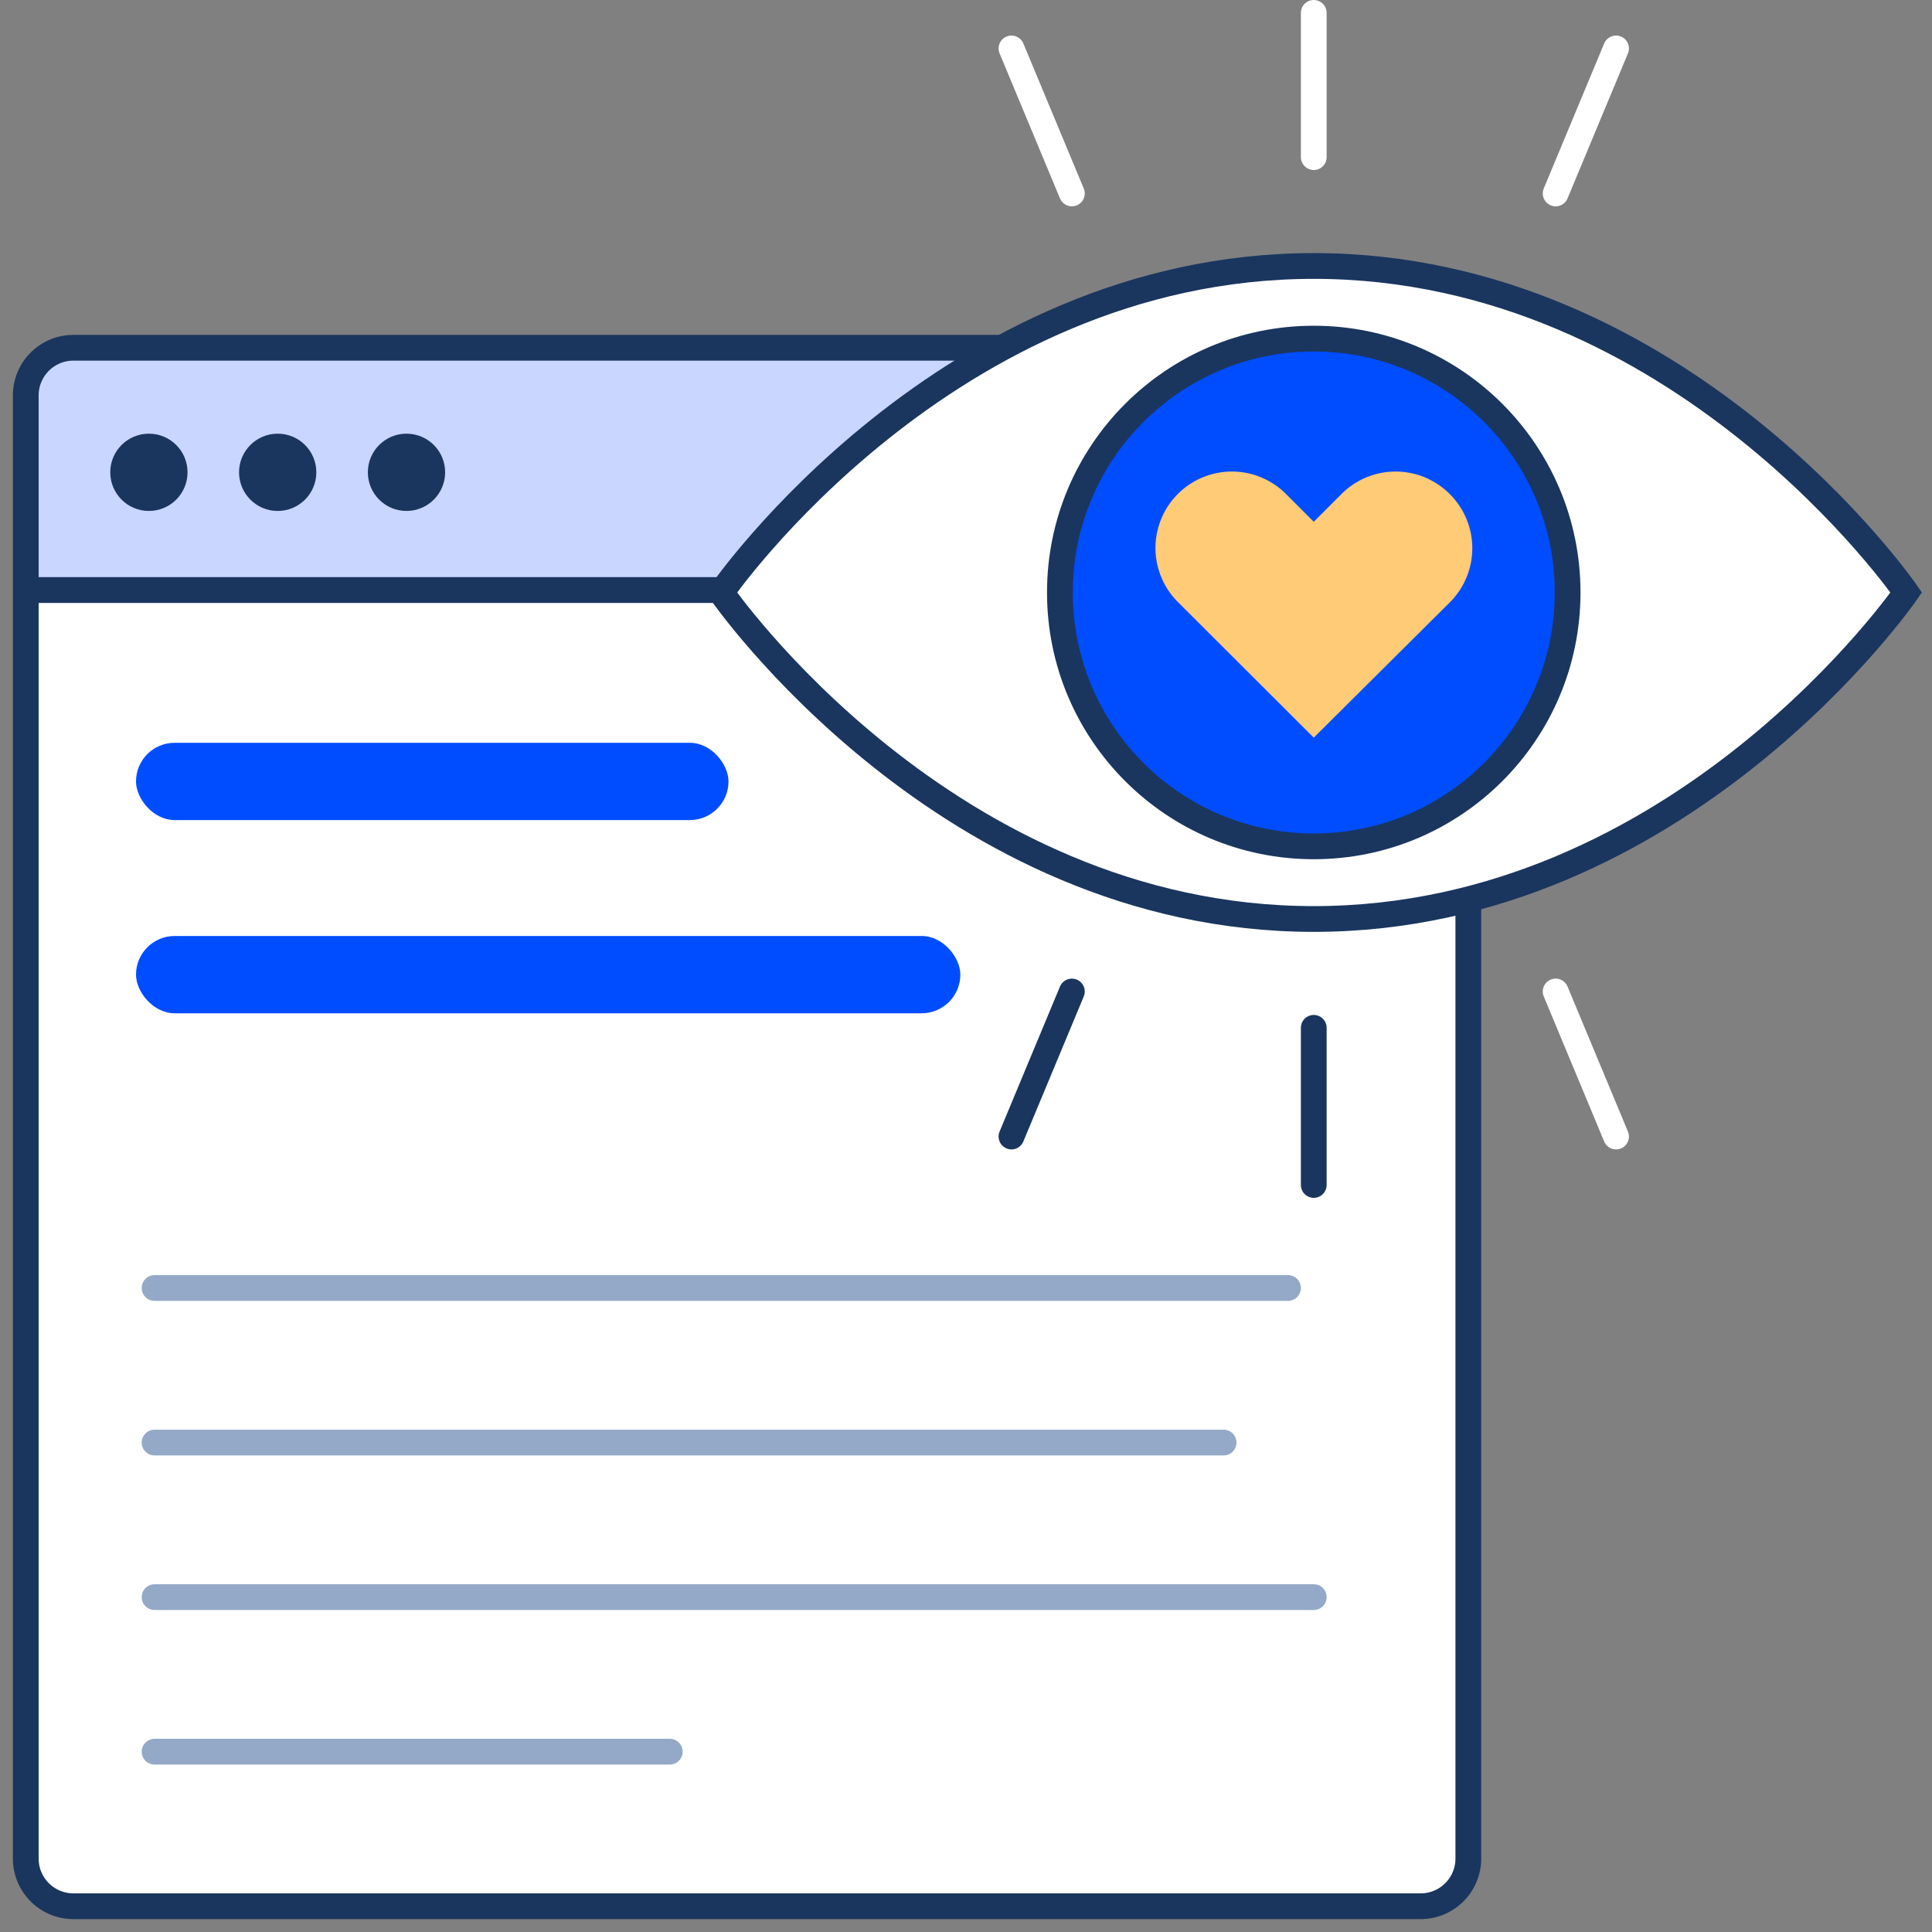 <svg xmlns="http://www.w3.org/2000/svg" xmlns:xlink="http://www.w3.org/1999/xlink" width="150" height="150" viewBox="0 0 150 150"><rect x="0" y="0" width="150" height="150" fill="#808080" stroke="none"/><defs><style>.a,.b{fill:#fff;}.a,.d,.h,.i,.k{stroke:#1a365f;}.a,.d,.h,.i,.k,.l{stroke-miterlimit:10;}.a,.d,.f,.h,.i,.k,.l{stroke-width:2px;}.c{clip-path:url(#a);}.d{fill:#c9d6ff;}.e,.i{fill:#004dff;}.f,.h,.k,.l{fill:none;}.f{stroke:#94a9c7;stroke-linejoin:round;}.f,.k,.l{stroke-linecap:round;}.g{fill:#1a365f;}.j{fill:#ffcb77;}.l{stroke:#fff;}</style><clipPath id="a"><path class="a" d="M110.28,27H5.72A3.7,3.7,0,0,0,2,30.68V144.32A3.7,3.7,0,0,0,5.72,148H110.28a3.7,3.7,0,0,0,3.72-3.68V30.68A3.7,3.7,0,0,0,110.28,27Z"/></clipPath></defs><path class="b" d="M110.28,27H5.72A3.7,3.7,0,0,0,2,30.68V144.32A3.7,3.7,0,0,0,5.72,148H110.28a3.7,3.7,0,0,0,3.72-3.68V30.68A3.7,3.7,0,0,0,110.28,27Z"/><g class="c"><rect class="d" y="26.81" width="118" height="19"/><rect class="e" x="10.56" y="72.67" width="64" height="6" rx="3"/><rect class="e" x="10.56" y="57.67" width="46" height="6" rx="3"/><line class="f" x1="12" y1="136" x2="52" y2="136"/><line class="f" x1="12" y1="124" x2="102" y2="124"/><line class="f" x1="12" y1="112" x2="95" y2="112"/><line class="f" x1="12" y1="100" x2="100" y2="100"/><circle class="g" cx="31.56" cy="36.67" r="3"/><circle class="g" cx="21.56" cy="36.67" r="3"/><circle class="g" cx="11.56" cy="36.67" r="3"/></g><path class="h" d="M110.28,27H5.72A3.7,3.7,0,0,0,2,30.68V144.32A3.7,3.7,0,0,0,5.72,148H110.28a3.7,3.7,0,0,0,3.72-3.68V30.68A3.7,3.7,0,0,0,110.28,27Z"/><path class="a" d="M102,20.65C73.48,20.65,56,46,56,46s17.48,25.35,46,25.35S148,46,148,46,130.52,20.65,102,20.65Z"/><circle class="i" cx="102" cy="46" r="19.71"/><path class="j" d="M112.55,38.35h0a5.93,5.93,0,0,0-8.39,0L102,40.51l-2.16-2.16a5.93,5.93,0,0,0-8.39,0h0a5.93,5.93,0,0,0,0,8.39L102,57.27l.05-.05,10.53-10.47A5.93,5.93,0,0,0,112.55,38.35Z"/><line class="k" x1="102" y1="92" x2="102" y2="79.8"/><line class="k" x1="78.53" y1="88.24" x2="83.22" y2="76.98"/><line class="l" x1="125.47" y1="88.24" x2="120.78" y2="76.98"/><line class="l" x1="102" y1="1" x2="102" y2="12.2"/><line class="l" x1="125.47" y1="3.76" x2="120.78" y2="15.02"/><line class="l" x1="78.53" y1="3.76" x2="83.22" y2="15.02"/></svg>